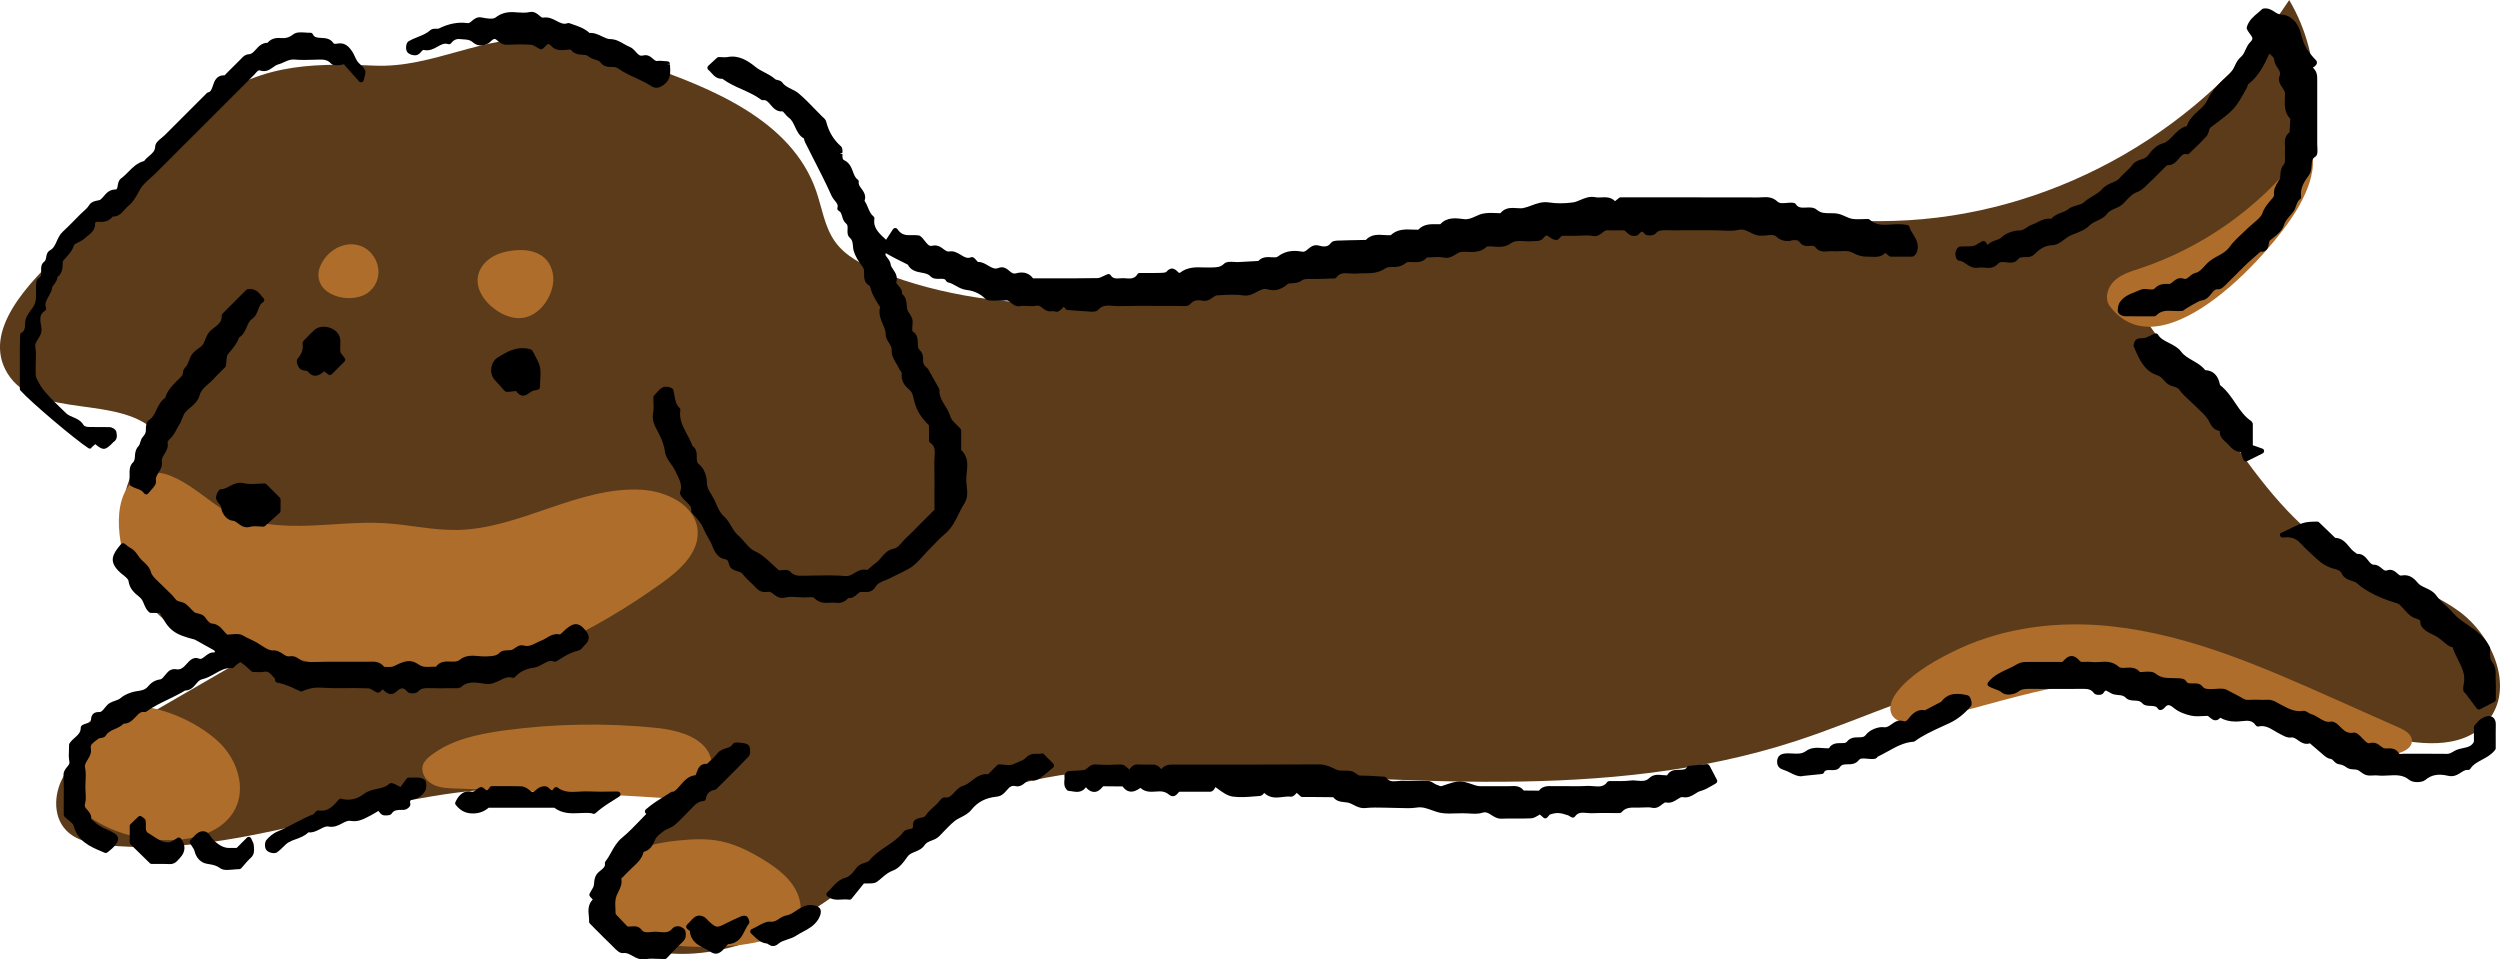 <svg xmlns="http://www.w3.org/2000/svg" id="_&#x30EC;&#x30A4;&#x30E4;&#x30FC;_2" data-name="&#x30EC;&#x30A4;&#x30E4;&#x30FC; 2" viewBox="0 0 363.27 139.39"><defs><style>      .cls-1 {        fill: #000;      }      .cls-1, .cls-2, .cls-3 {        stroke-width: 0px;      }      .cls-2 {        fill: #ae6d2b;      }      .cls-3 {        fill: #5c3b1a;      }    </style></defs><g id="_&#x30EC;&#x30A4;&#x30E4;&#x30FC;_3" data-name="&#x30EC;&#x30A4;&#x30E4;&#x30FC; 3"><g><path class="cls-3" d="M28.81,16.02c-7.28,5.9-12.66,13.81-19.49,20.22-5.24,4.92-11.97,11.84-8.25,17.99,4.22,6.97,16.53,2.81,21.95,8.89-5.4,5.27-7,14.04-3.82,20.88,3.18,6.84,10.93,11.26,18.44,10.52-7.04,4.07-14.09,8.15-21.13,12.22-2.6,1.51-5.3,3.1-6.98,5.59s-2,6.18.1,8.34c1.47,1.51,3.7,1.93,5.79,2.14,18.32,1.86,36.1-6.44,54.44-8.01,9.94-.85,19.94.28,29.85,1.41-5.67,5.04-9.64,11.97-11.13,19.41,8.4,5.55,19.88,2.63,28.44-2.68s15.79-12.76,24.99-16.86c10.14-4.53,21.66-4.55,32.75-4.12,28.87,1.12,58.58,4.66,86.07-4.24,10.15-3.29,19.83-8.24,30.36-9.93,18.32-2.95,36.52,4.22,54.45,9.02,5.44,1.46,12.2,2.32,15.82-1.99,3.99-4.74.84-12.37-4.18-16.02-5.01-3.64-11.36-4.93-16.74-8-7.06-4.03-12.01-10.85-16.73-17.46-5.2-7.28-10.41-14.56-15.61-21.83,9.78.28,19.51-5.11,24.48-13.53s4.95-19.55-.04-27.97c-12.13,18.44-33.24,30.66-55.27,31.99-11.44.69-22.88-1.38-34.34-1.4-19.5-.04-38.44,5.81-57.52,9.85s-39.49,6.18-57.63-.96c-2.48-.98-5-2.21-6.54-4.37-1.54-2.16-1.89-4.91-2.76-7.41-3.56-10.19-15.03-14.88-25.24-18.38-4.73-1.62-9.52-3.25-14.5-3.64-8.7-.68-15.91,4.21-24.4,3.85-9.94-.42-17.38-.18-25.61,6.5Z"></path><path class="cls-2" d="M46.27,39.91c0-.61.21-1.2.51-1.74.79-1.45,2.3-2.54,3.95-2.66,3.69-.28,5.79,4.37,2.94,6.86-2.16,1.89-7.43.91-7.4-2.46Z"></path><path class="cls-2" d="M74.9,46.2c-1.11-.14-2.15-.64-3.05-1.31-1.52-1.12-2.75-2.95-2.39-4.8.21-1.1.98-2.05,1.92-2.66s2.07-.9,3.18-1.03c1.6-.19,3.36,0,4.55,1.07,1.07.97,1.48,2.53,1.22,3.95-.46,2.56-2.67,5.13-5.43,4.78Z"></path><path class="cls-2" d="M31.96,73.75c3.45,2.2,7.72,2.72,11.81,2.66s8.19-.64,12.27-.38c3.45.22,6.87,1.03,10.33.98,9.23-.14,17.7-6.4,26.92-5.84,3.6.22,7.71,2.21,8.07,5.8.33,3.26-2.54,5.86-5.21,7.76-9.98,7.13-21.4,12.99-33.65,13.59-10.28.51-20.33-2.7-30.12-5.88-4.79-1.55-9.95-3.38-12.68-7.6-2.17-3.36-3.79-11.07-.79-14.48,4.02-4.56,9.64,1.21,13.04,3.38Z"></path><path class="cls-2" d="M32,108.03c2.45,2.44,3.74,6.36,2.2,9.46-1.68,3.4-5.96,4.6-9.75,4.59-3.92-.01-7.89-.98-11.13-3.17-.65-.44-1.28-.94-1.7-1.61-.34-.55-.52-1.18-.67-1.81-.7-3.01-.67-6.33.85-9.02,4.11-7.27,15.62-3,20.2,1.56Z"></path><path class="cls-2" d="M94.32,136.8c-2.99-.86-6.06-2.85-6.56-5.92-.41-2.57,1.19-5.15,3.38-6.58,2.18-1.42,4.84-1.9,7.44-2.17,2.05-.21,4.15-.31,6.17.11,2.17.45,4.18,1.47,6.08,2.62,2.19,1.33,4.4,3,5.22,5.43,2.91,8.62-17.28,7.79-21.72,6.52Z"></path><path class="cls-2" d="M66.07,114.57c-1.12-.04-2.28-.09-3.26-.63s-1.71-1.72-1.35-2.78c.2-.59.68-1.03,1.18-1.41,3-2.3,6.87-3.1,10.62-3.61,7.3-.99,14.72-1.12,22.05-.38,3.39.34,8.28,1.57,8.15,5.86-.12,3.89-3.18,4.6-6.27,4.39-10.35-.7-20.73-1.07-31.11-1.44Z"></path><path class="cls-2" d="M306.83,91.01c11.36,1.23,22.02,5.93,32.46,10.58,3.11,1.38,6.22,2.77,9.33,4.15.83.37,1.77.9,1.85,1.8.1,1.18-1.33,1.84-2.5,2.02-5.46.84-10.96-1.02-15.97-3.35-5-2.33-9.84-5.17-15.19-6.51-12.47-3.11-25.23,2.36-37.77,5.17-3.85.87-5.69-1.45-3.27-4.47,2.12-2.66,5.89-4.73,8.92-6.14,6.85-3.18,14.69-4.06,22.14-3.25Z"></path><path class="cls-2" d="M306.58,44.5c-.83-1.09-.35-2.76.65-3.7s2.37-1.35,3.68-1.78c8.93-2.97,16.97-8.58,22.84-15.94.55-.69,1.66-1.41,2.16-.68.13.19.16.43.17.66.14,2.37-.81,4.66-1.94,6.74-3.44,6.35-19.86,24.85-27.56,14.7Z"></path></g></g><g id="_&#x30EC;&#x30A4;&#x30E4;&#x30FC;_1-2" data-name="&#x30EC;&#x30A4;&#x30E4;&#x30FC; 1"><g><path class="cls-1" d="M260.3,34.91c.35-.02.68-.05.97.05.04.02.14.14.2.21.07.09.14.17.22.24.41.39.9.35,1.3.32.44-.03.62-.03.78.18.55.73,1.29.66,1.88.61.19-.02.39-.04.57-.02.38.03.77.01,1.14,0,.67-.03,1.3-.06,1.74.18.85.46,1.55.64,2.32.62.17,0,.34,0,.51.01.64.03,1.42.07,2-.56l.6.47c.07.05.15.08.24.08h.64c.78,0,1.6,0,2.42-.01.24,0,.38-.17.54-.34.04-.04.08-.09.1-.14.51-1.2-.05-2.09-.5-2.81-.22-.35-.43-.68-.5-1-.03-.14-.14-.26-.29-.29-.79-.19-1.58-.14-2.34-.09-1.2.08-2.24.15-3.16-.7-.07-.07-.17-.1-.27-.1-.24,0-.49,0-.73.02-.54.02-1.06.04-1.55-.04-.32-.06-.64-.2-.98-.35-.33-.15-.67-.3-1.03-.38-.41-.09-.82-.09-1.21-.09-.7,0-1.3.01-1.91-.5-.44-.37-1-.35-1.54-.32-.72.04-1.18.03-1.51-.49-.06-.09-.15-.15-.26-.18-.37-.07-.75-.04-1.11,0-.53.05-.98.09-1.3-.2-.76-.72-1.57-.66-2.3-.62-.18.01-.36.02-.52.02-5.1-.02-10.2-.02-15.28-.02h-4.67c-.09,0-.18.03-.25.09l-.58.47c-.59-.61-1.34-.58-1.97-.55-.31.01-.6.03-.85-.02-.87-.18-1.6.13-2.23.4-.38.16-.74.32-1.11.36-1.23.16-2.38.16-3.41,0-.99-.16-1.8.15-2.58.44-.4.15-.78.29-1.17.37-.29.06-.63.03-.98.01-.75-.05-1.67-.12-2.36.74-.21,0-.42-.01-.63-.02-.66-.03-1.34-.05-1.99.1-.37.09-.7.24-1.02.39-.54.24-1.04.47-1.66.39l-.13-.02c-1.05-.13-2.34-.3-3.3.76-.16,0-.32,0-.48,0-.9-.02-1.92-.05-2.73.8-.27,0-.56,0-.84-.02-1.03-.04-2.19-.09-3.15.81-.31.03-.63,0-.97-.02-.87-.06-1.85-.13-2.65.71l-.9.02c-.94.02-1.89.03-2.83.07h-.14c-.46.01-.97.03-1.22.37-.36.5-.87.61-1.7.37-.76-.22-1.25.2-1.61.5-.33.29-.53.44-.87.38-.9-.17-2.24-.29-3.56.73-.17.13-.5.1-.85.08-.58-.04-1.36-.1-1.94.54l-2.89.16c-.19.01-.39,0-.6-.02-.57-.03-1.15-.07-1.51.28-.5.49-1.02.5-1.67.52h-.19c-.34.02-.68,0-1.02,0-1.19-.04-2.42-.09-3.54.8-.07-.02-.18-.06-.21-.08-.2-.22-.48-.53-.91-.56-.37,0-.65.28-.83.49-.02.03-.15.12-.76.14-.74.03-1.48.02-2.22.02h-.9c-.14,0-.26.07-.33.19-.31.52-.79.69-1.65.58-.28-.04-.56-.01-.84,0-.67.05-1.06.05-1.38-.44-.1-.16-.3-.22-.47-.15-.18.07-.35.15-.53.24-.33.16-.63.31-.91.32-2.47.05-4.99.04-7.42.03h-1.2s-.18,0-.18,0c-.17,0-.53,0-.58,0-.4-.54-1.16-1.11-2.53-.71-.33.09-.55-.07-.9-.36-.36-.31-.86-.72-1.57-.44-.53.22-.93.01-1.52-.34-.44-.26-.93-.56-1.47-.52-.06-.03-.2-.2-.27-.28-.21-.25-.45-.53-.78-.4-.51.2-.88,0-1.44-.35-.48-.29-1.02-.62-1.7-.5-.28.05-.48-.09-.82-.34-.4-.3-.89-.67-1.64-.49-.42.1-.63-.12-1.06-.67-.21-.28-.43-.56-.73-.77-.05-.03-.1-.05-.16-.06-.33-.05-.66-.05-.98-.04-.81.02-1.51.04-2.13-.87-.07-.11-.19-.17-.32-.17-.15.01-.25.07-.33.18l-1,1.53h0c-1.06-.97-1.9-1.73-1.7-3.04.02-.14-.03-.27-.14-.36-.39-.32-.59-.79-.8-1.29-.14-.33-.28-.66-.49-.98.28-.76-.14-1.34-.46-1.77-.28-.38-.44-.64-.39-.93.03-.15-.03-.3-.16-.39-.35-.25-.5-.65-.67-1.12-.23-.61-.49-1.3-1.27-1.68-.26-.12-.28-.37-.26-.91h-.39s.39-.18.39-.18c.01-.32.03-.71-.23-.94-1.07-.95-1.77-2.12-2.14-3.59-.07-.28-.29-.48-.47-.63-.05-.04-.09-.08-.13-.12-.31-.31-.62-.63-.93-.95-.77-.8-1.58-1.63-2.44-2.37-.34-.29-.72-.48-1.1-.66-.5-.25-.98-.48-1.29-.93-.17-.25-.48-.32-.72-.38-.1-.02-.27-.06-.31-.1-.48-.45-1.04-.73-1.58-1.01-.46-.24-.89-.46-1.27-.77-1.15-.93-2.43-1.75-4.05-1.46-.31.06-.64.04-.94.02-.25-.01-.48-.05-.63.09l-1.27,1.17c-.08.08-.13.19-.13.31,0,.12.06.22.15.29.15.12.29.27.44.44.36.4.8.9,1.58.84.9.66,1.9,1.12,2.88,1.55.99.45,1.93.87,2.76,1.49.08.06.18.09.29.07.43-.06.68.2,1.07.66.4.47.89,1.06,1.75.97.08.03.26.25.37.38.17.2.34.4.55.55.43.3.65.79.89,1.31.29.62.61,1.33,1.29,1.69.02.03.04.12.05.18.03.12.06.25.12.37.37.74.75,1.47,1.12,2.21.93,1.82,1.9,3.7,2.74,5.59.12.26.29.47.46.68.33.4.51.65.39,1.03-.06.19.03.39.2.47.27.13.36.38.48.79.1.35.22.76.57,1.04.25.2.24.45.22.88-.02.39-.05.87.34,1.21.37.33.4.69.44,1.15.02.25.04.51.12.77.22.72.64,1.46,1.32,2.34.18.23.18.56.18.94,0,.59,0,1.37.85,1.8.26,1.18.9,2.17,1.48,3.06-.26.94.08,1.75.39,2.47.22.5.42.98.42,1.47,0,.54.26.94.49,1.29.23.36.43.67.39,1.1-.06.64.3,1.25.65,1.85.13.22.26.44.36.66.06.14.16.27.25.41.07.1.19.28.2.33-.16,1.18.46,1.88,1.03,2.36.34.29.52.59.62,1.05.43,1.97.91,2.74,2.31,4.22v2.18c0,.13.06.25.17.32.72.5.71,1.12.64,2.09-.02.27-.04.54-.04.8.03,1.66.03,3.33.02,4.98v1.87s-1.87,1.86-1.87,1.86c-.22.22-.45.45-.67.68-.5.51-1.01,1.04-1.55,1.52-.21.19-.41.42-.6.64-.39.46-.72.85-1.25.96-.86.17-1.35.75-1.79,1.27-.23.28-.45.54-.71.73-.36.26-.7.56-1.04.85-.09.08-.18.16-.28.24-.76-.21-1.38.15-1.88.45-.4.24-.78.47-1.22.43-1.63-.14-3.3-.1-4.91-.07-.47.01-.93.02-1.4.03-.81.02-1.31-.08-1.79-.6-.3-.32-.81-.26-1.31-.21-.11.01-.22.03-.32.03-.32-.27-.62-.56-.93-.85-.76-.72-1.55-1.47-2.62-1.96-.54-.25-.99-.77-1.47-1.32-.31-.35-.62-.72-.98-1.03-.41-.35-.68-.82-.97-1.31-.28-.48-.58-.98-1.01-1.36-.57-.5-.86-1.16-1.13-1.79-.1-.22-.19-.44-.29-.65-.12-.23-.26-.46-.4-.7-.35-.57-.69-1.12-.68-1.82,0-.86-.41-2.07-1.12-2.6-.34-.25-.35-.58-.35-1.1,0-.5,0-1.17-.62-1.59-.21-.59-.51-1.15-.8-1.69-.6-1.13-1.17-2.2-.97-3.5.02-.13-.02-.25-.12-.34-.51-.49-.62-1.12-.74-1.86-.04-.23-.08-.46-.13-.69-.06-.24-.28-.34-.36-.38-.23-.1-.85-.26-1.21-.06-.37.2-.65.51-.92.82-.11.12-.22.24-.33.36-.07.07-.11.17-.11.28,0,.23.01.47.02.72.02.51.05,1.03-.05,1.51-.22,1.08.23,1.91.63,2.65.08.14.15.28.22.42.5,1,.77,1.8.88,2.66.08.63.47,1.18.85,1.7.23.32.45.63.6.94.07.16.15.32.23.48.45.92.87,1.78.51,2.67-.04.1-.04.22,0,.32.22.46.58.8.89,1.09.5.47.78.76.72,1.31-.01.11.02.22.09.3.12.14.25.28.37.42.52.57,1.01,1.12,1.32,1.88.17.42.41.84.64,1.24.25.44.51.89.67,1.33.39,1.08.99,1.72,1.73,1.85.47.08.51.2.63.61.04.12.08.25.13.38.2.5.68.65,1.1.77.32.1.63.19.81.43.33.45.74.84,1.14,1.21.27.25.54.51.79.79.45.51,1.04.7,1.75.57.27-.05.48.09.81.35.4.31.89.69,1.65.49.57-.15,1.21-.11,1.88-.06.25.02.5.03.75.04.18,0,.38,0,.59-.02.31-.02.88-.05.99.07.74.8,1.61.76,2.3.72.3-.02.58-.03.84,0,.12.02.24.03.36.03.57,0,1.06-.24,1.51-.72.56.08.95-.27,1.25-.53.25-.22.4-.36.6-.35h.18c.6.05,1.42.1,1.91-.75.29-.5.78-.69,1.35-.92.23-.09.46-.18.67-.29.32-.16.65-.32.98-.48.65-.31,1.32-.64,1.95-1,.74-.43,1.32-1.08,1.89-1.72.24-.27.47-.53.72-.78.26-.26.51-.53.77-.79.55-.57,1.11-1.16,1.71-1.66,1-.83,1.54-1.91,2.05-2.96.26-.52.5-1.02.8-1.48.56-.88.45-1.81.35-2.62-.03-.21-.05-.43-.06-.63-.02-.38.02-.79.07-1.22.12-1.09.26-2.31-.81-3.32v-2.83c0-.09-.03-.18-.09-.25-.19-.22-.4-.43-.61-.63-.38-.37-.73-.72-.83-1.07-.17-.62-.5-1.15-.82-1.67-.44-.72-.86-1.4-.8-2.24,0-.08-.01-.15-.05-.22l-1.61-2.86s-.06-.08-.1-.11c-.49-.39-.68-.77-.62-1.31.04-.41-.12-1.01-.49-1.33-.25-.22-.27-.52-.28-1-.02-.59-.04-1.32-.77-1.73-.04-.08-.07-.35.01-1.16.07-.63-.22-1.08-.46-1.43-.1-.14-.19-.29-.26-.44-.09-.21-.11-.47-.13-.75-.04-.54-.09-1.19-.68-1.65.06-.54-.29-.93-.53-1.2-.26-.29-.34-.4-.3-.54.23-.8-.15-1.35-.45-1.8-.19-.27-.35-.51-.38-.78-.04-.36-.27-.66-.47-.92-.12-.16-.23-.3-.29-.43,0,0,0-.07.06-.27l.06.04c.76.46,1.57.86,2.35,1.25.26.13.52.26.78.39.46.89,1.31,1.04,2,1.17.49.09.95.17,1.24.48.42.45.98.43,1.42.41.54-.02.76,0,.92.32.06.11.16.18.28.21.39.07.74.27,1.11.48.45.26.97.55,1.62.62,1.03.11,1.99.57,2.7,1.29.2.2.52.22.61.23.21,0,.41,0,.62.02.58.02,1.18.04,1.78-.03.24-.03.4.1.67.33.31.26.73.62,1.39.5.32-.06.68-.04,1.05-.02.42.02.86.05,1.3-.04.33-.07.53.07.86.33.29.23.61.48,1.08.49.1,0,.21,0,.32-.02.09,0,.25-.02.29,0,.53.26.94-.16,1.18-.41.08-.08.21-.22.23-.24,0,0,.08.04.22.28.06.11.18.18.31.19l.78.06c.63.05,1.26.11,1.9.13.11,0,.22.01.34.03.56.05,1.14.1,1.46-.26.61-.68,1.33-.63,2.16-.56.28.02.56.05.84.04,1.89-.05,3.82-.04,5.68-.03.98,0,1.96,0,2.94,0,.11,0,.24,0,.37.01.54.03,1.1.06,1.4-.3.43-.49.93-.63,1.75-.47.68.13,1.14-.2,1.51-.47.23-.16.42-.3.62-.31h.18c1.22-.08,2.47-.16,3.66.02.77.11,1.38-.22,1.92-.51.56-.3,1.04-.56,1.64-.37.96.3,1.95.03,2.84-.77.1-.09.35-.1.61-.12.43-.02.98-.05,1.48-.42.32-.24.95-.22,1.56-.21.29,0,.57.02.83,0,.53-.03,1.06-.04,1.59-.05l.73-.02c.12,0,.23-.06.3-.16.47-.64,1.04-.64,1.94-.57.33.02.68.05,1.02.02.35-.03.7-.04,1.05-.04,1.03,0,2.1-.01,3.17-.76.21-.15.53-.15.91-.15.59,0,1.32-.01,1.98-.59.2-.17.57-.16.99-.13.64.03,1.49.07,2.08-.67.22,0,.44-.02.67-.03.63-.04,1.22-.07,1.78.04.76.16,1.31-.18,1.75-.46.28-.18.53-.33.79-.36.31-.03.63-.02.95,0,.92.03,1.96.07,2.8-.8.31-.02.62,0,.96.03.79.06,1.67.12,2.46-.45.6-.43,1.23-.39,1.97-.34.4.03.81.05,1.22,0,.11-.01.23-.01.34-.01.39,0,.93,0,1.33-.54.28-.38.39-.33.85-.01.29.2.62.42,1.02.38.09,0,.17-.05.24-.11l.49-.49h2.16c.25,0,.5-.01.75-.03.54-.03,1.05-.05,1.51.05.7.16,1.15-.22,1.48-.49.25-.21.44-.32.63-.33.65.02,1.29.02,1.92.01h.63c.06.05.11.1.17.15.22.21.45.42.73.56.3.15.94.16,1.2-.16.27-.32.4-.37.45-.37h0s.15.02.39.31c.13.16.36.25.69.25.16,0,.66,0,.91-.29.36-.42.77-.48,1.43-.47.83.02,1.67.02,2.5.01h4.58c.35,0,.71.01,1.07.03.84.04,1.7.09,2.53-.1.61-.13,1.08.1,1.63.38.45.23.92.46,1.49.48.29.01.59-.02.88-.05.61-.07,1.13-.13,1.48.21.7.68,1.49.63,2.11.58Z"></path><path class="cls-1" d="M290.32,38.33c.28-.31.65-.28,1.23-.21.53.06,1.2.15,1.64-.4.28-.34.59-.36,1.08-.36.44,0,.93,0,1.33-.4.79-.79,1.52-1.29,2.7-1.34.61-.03,1.14-.43,1.65-.81.33-.25.66-.5.99-.63l.31-.12c.88-.34,1.79-.69,2.38-1.3.31-.32.71-.5,1.13-.7.5-.23,1.03-.47,1.39-.97.29-.39.72-.58,1.17-.78.45-.2.92-.4,1.3-.81l.11-.12c.53-.58,1.12-1.23,1.76-1.45.67-.24,1.1-.67,1.47-1.05.14-.14.27-.28.42-.41.42-.37.81-.77,1.19-1.16.25-.26.51-.52.77-.77l.15-.15c.12-.12.37-.37.45-.38.83.03,1.29-.52,1.67-.97.42-.5.65-.75,1.14-.64.13.03.26,0,.36-.1.24-.24.48-.47.73-.7.6-.57,1.21-1.17,1.78-1.8.2-.23.28-.53.36-.79.05-.17.11-.4.18-.45l.16-.12c3.39-2.53,3.45-2.58,5.14-5.64.07-.12.1-.25.14-.36.02-.06.05-.16.05-.17,1.52-1.17,2.33-2.77,3.11-4.48.08.07.15.14.23.21.3.27.46.42.48.72.03.45.27.82.48,1.14.3.45.46.73.31,1.11-.3.79.09,1.34.4,1.79.19.28.36.52.37.78,0,.24,0,.49-.02.74-.04.98-.09,2.09.79,3l-.11,1.93c-.76.57-.71,1.37-.67,2.02.01.21.03.43,0,.63-.02.26-.01.55,0,.83.02.46.03.97-.14,1.17-.45.52-.49,1.07-.52,1.52-.02.27-.04.5-.13.67-.07.13-.15.26-.23.39-.32.52-.67,1.1-.56,1.91,0,.06-.05.23-.16.36-.11.13-.22.26-.33.39-.45.52-.92,1.06-1.2,1.87-.18.52-.71.96-1.27,1.42-.27.22-.53.45-.77.68-.28.28-.57.55-.86.82-.67.62-1.37,1.27-1.91,2.03-.43.6-1.03.93-1.68,1.28-.56.31-1.14.63-1.62,1.14l-.21.23c-.41.46-.88.97-1.32,1.06-.41.08-.71.33-.97.55-.38.32-.54.42-.83.32-.72-.26-1.2.14-1.55.43-.25.21-.39.35-.63.33-.64-.02-1.37-.05-2.03.65-.19.2-.47.18-.92.12-.37-.04-.79-.09-1.18.09-.23.11-.48.21-.73.3-.79.31-1.69.66-2.25,1.51-.3.45-.3,1.05-.29,1.29.02.43.66.72.98.73.73.02,1.47.02,2.2.02.35,0,.71,0,1.06,0h1.06c.11,0,.21-.05.29-.13.69-.74,1.52-.71,2.49-.66.41.02.83.04,1.25,0,.19-.02.32-.14.46-.26l.23-.14c.23-.14.45-.28.69-.41.15-.08.3-.16.45-.25.37-.21.72-.42,1.06-.47.66-.1,1.03-.55,1.36-.96.36-.45.58-.7,1.03-.66.36.03.68-.27.91-.49.41-.39.82-.8,1.22-1.21l.97-.97c.38-.38.75-.77,1.15-1.13.46-.42.93-.83,1.4-1.24l.47-.41c1.01.09,1.15-.74,1.22-1.15.03-.19.07-.42.16-.49.13-.11.27-.22.41-.33.64-.5,1.36-1.07,1.59-1.81.18-.61.54-1.02.92-1.46.16-.19.32-.37.47-.57.21-.28.32-.59.42-.89.14-.39.25-.72.55-.92.13-.08.19-.23.17-.38-.18-1.21.46-2.2,1.13-3.12.33-.46.36-.97.39-1.43.04-.61.08-.97.52-1.24.39-.23.35-.8.32-1.4,0-.15-.02-.29-.02-.41,0-1.59,0-3.19,0-4.78s0-3.08,0-4.62c0-.54,0-1.15-.57-1.68-.03-.03-.05-.05-.07-.07.03-.02.07-.05.1-.07.19-.12.47-.31.5-.65.01-.11-.03-.22-.1-.31-1.4-1.49-1.78-2.15-2.23-3.92-.42-1.67-1.53-2.73-2.87-2.77-.37-.01-.65-.19-.97-.4-.42-.27-.91-.58-1.6-.47-.08.01-.15.05-.21.1-.18.17-.38.33-.57.5-.64.53-1.37,1.14-1.64,2.09-.02.08-.02.17,0,.25.11.29.3.54.46.76.38.51.53.7.03,1.19-.33.32-.5.71-.68,1.1-.18.4-.36.78-.68,1.05-.44.36-.67.84-.89,1.31-.21.43-.41.85-.77,1.17-1.22,1.08-2.47,2.2-3.25,3.87-.25.55-.74.99-1.25,1.45-.65.59-1.38,1.25-1.68,2.24-.89.21-1.48.84-2.01,1.4-.45.48-.88.93-1.43,1.09-1.11.32-1.69,1.09-2.23,1.8-.23.31-.57.42-.95.55-.43.14-.93.31-1.29.79-.28.37-.62.69-.99,1.04-.31.29-.62.58-.9.91-.27.32-.64.47-1.07.65-.48.2-1.02.43-1.46.94-.33.39-.82.69-1.34,1-.45.27-.91.55-1.31.92-.23.21-.61.32-1,.43-.45.13-.91.26-1.28.57-.27.22-.61.35-.98.49-.5.19-1.06.4-1.46.9-.78-.14-1.42.19-1.99.48-.27.14-.52.27-.78.35-.33.1-.58.28-.83.44-.34.23-.63.42-1.06.42-.86,0-1.94.39-2.59,1.01-.23.22-.5.31-.82.41-.38.13-.81.27-1.15.65-.02.02-.03.03-.04.04-.02-.03-.03-.06-.05-.09-.1-.19-.23-.46-.53-.48-.08,0-.15,0-.22.04-.18.1-.35.2-.5.29-.29.18-.55.33-.79.38-.31.06-.64.06-.99.06-.31,0-.62,0-.92.03-.47.06-.66.78-.68.95-.03.26.07.74.24.94.07.08.2.15.31.16.35.02.66.23,1,.46.49.33,1.05.71,1.83.55.24-.05.52-.02.81,0,.61.06,1.36.14,1.97-.53Z"></path><path class="cls-1" d="M66.88,99.96c.92-1.02,2.18-.82,3.39-.63l.24.04c.85.13,1.54-.22,2.15-.52.62-.31,1.15-.58,1.78-.37.15.05.32,0,.42-.12.61-.72,1.58-1.2,2.65-1.33.53-.06.96-.31,1.38-.55.64-.36,1.06-.57,1.62-.35.11.05.31,0,.41-.07,1-.65,1.95-1.25,3.08-1.51.34-.08.58-.36.78-.6.08-.1.16-.19.24-.27.61-.55.69-1.23.22-1.86h0c-.4-.54-.86-1.05-1.44-1.12-.57-.06-1.09.32-1.58.73-.1.08-.2.18-.3.28-.16.16-.47.45-.56.47-.84-.16-1.44.2-1.96.52-.23.14-.45.27-.67.35-.28.1-.54.23-.81.37-.6.31-1.13.57-1.78.39-.59-.17-1,.13-1.33.37-.1.07-.2.14-.31.2-.16.09-.44.1-.71.11-.42.02-.86.03-1.16.33-.46.47-.95.5-1.56.54l-.31.02c-.37.03-.75,0-1.16-.04-.9-.08-1.93-.18-2.8.54-.35.29-.8.27-1.34.25-.69-.03-1.53-.06-2.1.74-.25,0-.49,0-.72.02-.65.04-1.21.07-1.8-.33-1.14-.79-1.97-.58-3.54.21-.36.18-.7.16-1.1.14-.13,0-.25-.01-.38-.01-.61-.81-1.48-.78-2.2-.75-.15,0-.3.02-.44.01-1.39-.01-2.78,0-4.17,0h-1.72c-.31,0-.63,0-.95.02-.71.02-1.45.03-2.15-.04-.19-.02-.39-.16-.61-.31-.38-.27-.86-.6-1.55-.45-.29.06-.51-.08-.88-.33-.37-.25-.83-.57-1.48-.54-.54.03-1.14-.37-1.73-.75-.22-.14-.44-.28-.66-.41-.3-.17-.62-.32-.93-.47-.34-.16-.69-.32-1.02-.52-.51-.31-1.18-.24-1.78-.18-.18.02-.35.04-.52.04-.2-.15-.36-.35-.54-.56-.4-.47-.86-1.01-1.75-1.06-.18,0-.57-.34-.83-.76-.32-.52-.82-.63-1.18-.71-.22-.05-.41-.09-.53-.2-.16-.15-.31-.31-.47-.47-.21-.22-.43-.44-.66-.64-.27-.23-.58-.31-.85-.38-.34-.09-.56-.15-.72-.38-.36-.49-.8-.9-1.22-1.3-.24-.23-.49-.46-.72-.7-.17-.18-.36-.36-.55-.54-.45-.43-.93-.87-1.06-1.34-.21-.75-.69-1.18-1.11-1.57-.22-.2-.43-.4-.59-.63-.71-1-.8-1.09-1.46-1.46-.16-.09-.3-.21-.44-.33-.08-.06-.15-.13-.23-.18-.16-.13-.4-.1-.53.05-1.32,1.53-1.72,2.5-.38,3.89.19.2.42.39.65.57.37.29.78.63.81.89.16,1.19.91,1.78,1.56,2.31l.08.07c.31.25.46.6.61.98.17.4.36.86.76,1.2.07.06.16.09.25.09h1.3c1.31,2.54,2.09,3.12,5.09,3.88l2.76,1.54.16.14s0,0,0,0c-.02.08-.05.15-.07.19-.61-.07-1.03.28-1.37.55-.38.31-.58.46-.91.33-.81-.31-1.36.32-1.73.74-.56.64-.96.94-1.6.81-.32-.07-.77.05-1.03.27-.2.17-.38.39-.55.6-.21.26-.48.58-.65.6-.92.12-1.43.57-1.84,1.05-.37.43-.8.56-1.42.64-.99.13-1.91.5-2.53,1.02-.25.21-.53.31-.84.41-.26.09-.52.18-.78.34-.29.18-.49.44-.69.68-.32.4-.54.66-.88.61-1.02-.01-1.09.75-1.13,1.11-.01.1-.03.27-.06.31-.13.09-.41.18-.63.25-.43.14-.8.26-.8.64,0,.65-.39,1.01-.86,1.42-.27.25-.56.5-.77.83-.04.06-.06.14-.06.21,0,.23-.01.47-.02.71-.03.56-.05,1.15.06,1.72.06.3-.07.47-.33.78-.24.29-.54.65-.52,1.19.05,1.38.04,2.78.03,4.13,0,.54,0,1.08,0,1.62,0,.1.04.2.11.28.19.19.4.36.6.53.34.28.66.54.73.79.62,2.28,2.37,3.02,4.06,3.74l.45.19s.1.03.16.03c.09,0,.18-.03.25-.09l.24-.2c.16-.13.3-.25.43-.36.11-.1.22-.21.32-.32.38-.45.62-.84.53-1.24-.09-.41-.48-.67-1.07-.95-.16-.07-.32-.15-.48-.22-.4-.18-.77-.34-1.11-.56-.34-.22-.66-.49-.99-.77-.08-.07-.16-.14-.25-.21.11-.59-.26-1-.54-1.32-.31-.35-.46-.54-.36-.87.17-.57.13-1.16.09-1.74-.02-.24-.03-.48-.03-.71,0-.28.01-.55.03-.83.03-.65.07-1.33-.07-1.99-.09-.41.08-.71.37-1.17.28-.45.6-.96.47-1.65-.09-.48.19-.72.7-1.1.14-.11.28-.21.41-.32.05-.03.22-.06.32-.08.27-.04.6-.09.76-.38.28-.48.75-.69,1.29-.93.45-.2.92-.4,1.29-.78.79.02,1.32-.53,1.74-.98.45-.5.76-.8,1.27-.71.1.02.21,0,.29-.07.98-.71,2.09-1.24,3.16-1.76.82-.4,1.67-.81,2.48-1.3.77,0,1.21-.51,1.56-.93.28-.33.52-.62.9-.7.68-.15,1.28-.49,1.86-.82.79-.45,1.53-.88,2.45-.8.13.01.25-.04.33-.14.24-.28.55-.52.93-.73.48.31.94.71,1.59,1.32.17.16.44.11.69.12.36.02.76.04,1.15-.04.55-.11.82.16,1.25.64.1.12.21.23.31.34,0,.01.04.07.03.2,0,.19.13.36.32.39.35.06.69.15,1.02.26.6.2,1.19.47,1.69.71l.61.29c.1.05.22.05.32,0,.35-.16.72-.29,1.11-.39.71-.19,1.49-.14,2.32-.1.37.02.74.04,1.1.04h1.39c1.21-.02,2.47-.02,3.69.03.2,0,.46.16.73.32.16.1.32.19.5.27.14.07.31.04.43-.06l.43-.39c.31.33.68.66,1.13.69.02,0,.04,0,.06,0,.24,0,.48-.09.68-.27.45-.4.76-.57.98-.56.2.01.44.17.71.48.18.21.5.25.74.25h0c.18,0,.62-.03.84-.28.37-.42.8-.49,1.43-.48,1.03.02,2.05.02,3.08.01h1.25c.11,0,.21-.05.29-.13Z"></path><path class="cls-1" d="M248.37,111.24c-.07-.14-.23-.23-.38-.21l-2.55.25c-.13.01-.24.09-.31.2-.19.35-.52.37-1.1.38-.59,0-1.38.02-1.79.81-.2,0-.42-.02-.64-.04-.64-.07-1.36-.14-1.96.44-.5.48-1.06.43-1.71.37-.33-.03-.67-.06-1.02-.02-.69.08-1.42.08-2.11.08-.32,0-.64,0-.96,0-.12,0-.24.06-.31.16-.49.67-1.08.66-2,.58-.31-.03-.62-.05-.93-.04-1.04.06-2.11.05-3.14.03-.52,0-1.03,0-1.55,0-.12,0-.23,0-.35,0-.63-.02-1.4-.05-1.94.66l-2.21-.02c-.53-.71-1.29-.67-1.9-.64-.13,0-.26.01-.39.01-.6,0-1.21,0-1.81,0-.7,0-1.41,0-2.11,0-.34,0-.67-.06-.97-.17-2.1-.74-2.24-.69-4.58.1l-.22.07c-.09.03-.41-.11-.56-.17l-.22-.09c-.11-.04-.22-.11-.32-.18-.22-.14-.47-.3-.77-.31-.57-.03-1.15-.02-1.72-.02-.6,0-1.2.01-1.8-.02-.29-.02-.59.01-.87.04-.79.08-1.3.1-1.72-.47-.07-.09-.18-.15-.29-.16-.34-.02-.67-.04-1.01-.06-.77-.05-1.56-.1-2.35-.1-.04,0-.06,0-.12,0-.22,0-.38-.11-.61-.28-.16-.12-.35-.26-.58-.33-.39-.12-.8-.12-1.19-.11-.39,0-.75.01-1.02-.11l-.39-.18c-.65-.31-1.3-.6-2.21-.62-5.79.04-11.68.03-17.37.03h-3.8c-.55,0-1.15,0-1.68.57-.04.04-.07.07-.09.09-.03-.03-.08-.08-.11-.12-.18-.2-.45-.49-.94-.54-.16,0-.34,0-.55,0-.53.01-1.19.02-1.84-.02-.55-.03-.85.31-1.06.55-.06.06-.14.15-.12.17-.06-.01-.17-.12-.26-.2-.23-.22-.55-.54-1.09-.51-1.24.05-2.36.09-3.47-.01-.62-.06-1,.27-1.28.51-.17.14-.31.26-.46.29-.45.07-.9.09-1.38.11-.3.01-.59.02-.89.05-.24.02-.38.2-.52.39-.09.09-.12.23-.1.35.04.16.02.35,0,.56-.04.42-.1,1,.4,1.48.07.07.16.1.25.11.16,0,.32.04.48.06.59.1,1.39.23,1.98-.58,0,0,0,0,.01-.01.37.44.77.67,1.18.67.43.02.86-.24,1.25-.73.03-.04.06-.07.08-.09.78,0,1.55,0,2.33.02h.49c.29.41.61.65.98.73.57.13,1.1-.16,1.62-.51.69.64,1.52.58,2.21.53.37-.03.72-.05,1.03.01.33.07.62.2.81.37.72.62,1.17.11,1.36-.11.13-.15.21-.24.3-.25h4.45c.36-.03.54-.32.65-.52.03-.06.08-.14.05-.15.01,0,.06.02.16.09l.19.14c.65.48,1.39,1.03,2.2,1.15,1.05.14,2.12.06,3.17-.03.26-.02.52-.04.77-.06.29-.02.47-.25.61-.42,0,0,.01-.01.02-.02.86.81,1.82.7,2.68.59.4-.05.78-.09,1.13-.05.37.05.65-.26.92-.55,0,0,0,0,0,0l.55.5c.07.07.17.1.26.1h.5c.36,0,.71,0,1.07,0l2.92.03c.46.6,1.11.67,1.65.72.17.02.34.04.51.07.26.06.52.19.79.33.48.25,1.03.53,1.76.45.88-.09,1.8-.07,2.69-.05.75.02,1.51.02,2.26.05.83.03,1.68.06,2.51-.07.77-.12,1.44.13,2.14.38.43.16.87.32,1.34.4.74.13,1.51.1,2.25.07.59-.02,1.18-.03,1.78.01.67.05,1.37.1,2.01-.11.49-.15.82.03,1.31.35.38.24.8.52,1.35.52.02,0,.05,0,.07,0,.66-.03,1.33-.02,2-.02.76,0,1.55.01,2.32-.03.4-.02.75-.24,1.09-.44.06-.04.13-.08.19-.12l.53.47c.15.14.39.13.53-.02.07-.07.13-.14.2-.22.06-.08.16-.2.21-.22.96-.32,1.46-.29,2.65.12.08.03.24.14.33.19.11.07.43.28.66-.03.42-.6.95-.58,1.76-.51.28.03.56.05.82.03.9-.04,1.82-.03,2.72-.02.4,0,.79,0,1.19,0,.12,0,.23-.05.3-.14.57-.69,1.35-.67,2.24-.65h.27c.23,0,.46,0,.69-.02.43-.02.83-.04,1.18.04.68.16,1.15-.21,1.49-.49.27-.21.41-.31.54-.28.73.16,1.26-.19,1.68-.46.33-.21.54-.35.75-.31.81.15,1.36-.2,1.84-.5.25-.16.49-.31.74-.38.62-.16,1.18-.49,1.68-.78.2-.12.39-.23.57-.33.09-.05.16-.13.19-.23.03-.1.02-.21-.03-.3l-1.08-2.07Z"></path><path class="cls-1" d="M361.71,104.05c-.45-.03-.93.23-1.24.44-.26.18-.46.4-.65.63-.08.09-.15.17-.23.26-.07.07-.11.17-.11.27v2.13c-.34.67-.9.78-1.59.93-.38.08-.78.16-1.15.36-.09.05-.19.1-.27.15-.31.18-.58.34-.9.32-1.26-.02-2.51-.02-3.77-.02-.84,0-1.67,0-2.5,0-.09,0-.19,0-.28.02-.32.03-.37.02-.45-.1-.45-.72-1.14-.71-1.64-.69-.13,0-.27,0-.4,0-.2-.02-.39-.16-.6-.33-.36-.28-.85-.66-1.57-.44-.27.08-.45-.06-.81-.42l-.11-.11c-.07-.07-.14-.14-.21-.22-.41-.42-.82-.86-1.29-.77-.87.16-1.33-.29-1.91-.87-.12-.12-.25-.25-.38-.36-.23-.21-.64-.44-.99-.37-.64.12-1.12-.18-1.69-.53-.37-.23-.76-.47-1.21-.59-.09-.02-.21-.1-.32-.17-.24-.15-.5-.32-.82-.27-1.1.19-2.01-.29-2.98-.8l-.29-.15c-.11-.06-.22-.12-.32-.18-.45-.26-.93-.52-1.59-.49-.42.02-.84.02-1.27,0-.49,0-.99-.02-1.48.02-.4.03-.68-.14-1.04-.36-.15-.09-.3-.18-.46-.26-.54-.27-1.07-.54-1.6-.83-.45-.24-.99-.2-1.51-.16-.2.02-.4.03-.58.03-.1,0-.2,0-.3,0-.55,0-.87,0-1.16-.37-.39-.48-.95-.46-1.41-.45-.5.02-.78.01-.98-.33-.22-.37-.77-.4-1.25-.42h-.11c-.21-.02-.42-.02-.64-.02-.88-.01-1.65-.02-2.39-.63-.45-.37-1.12-.32-1.77-.27-.18.01-.37.03-.54.03-.58-.73-1.42-.67-2.04-.63-.44.03-.82.05-1.04-.15-.93-.82-1.9-.75-2.77-.69-.4.03-.77.05-1.13,0-.3-.04-.59-.03-.88-.02-.23,0-.47.02-.69,0-.07-.02-.24-.19-.37-.32-.34-.35-.68-.54-1.02-.52-.51,0-.86.37-1.18.7-.05.05-.1.1-.15.15h-1.26c-1.35,0-2.7,0-4.05.01-.29,0-.84.05-1.26.32-.43.27-.89.48-1.39.71-1,.46-2.04.94-2.84,1.93-.07.09-.1.2-.08.32.02.11.09.21.19.27.29.17.59.28.88.38.39.14.76.28,1.06.54.49.43,1.74.3,2.25-.11.47-.38.9-.45,1.51-.45h.57c2.42.01,4.84.02,7.27,0,.77-.02,1.31.03,1.73.61.16.23.5.26.75.26.32-.01.53-.1.64-.28.17-.28.28-.33.31-.34.09-.02.28.1.46.2.16.1.32.19.5.27.29.12.58.14.87.17.43.04.78.07,1.1.4.36.37.84.39,1.26.41.45.02.83.04,1.14.39.31.35.78.37,1.19.38.54.02.89.06,1.09.43.05.09.17.15.27.17.1.03.24,0,.33-.06.09-.04.22-.1.32-.23.21-.26.4-.4.57-.42.18-.02.46.12.81.41.74.62,1.75.95,2.46,1.11.61.14,1.24.1,1.84.07.2-.01.4-.02.6-.03.06,0,.24.15.33.23.25.21.56.48.97.4.2-.04.39-.16.55-.36.64.37,1.35.55,2.25.56.27,0,.56-.03.86-.06.95-.1,1.56-.13,2.04.6.09.14.26.2.42.17.89-.21,1.62.22,2.38.68.26.16.52.31.79.44l.25.13c.38.2.8.43,1.36.35.31-.05.6.16.93.39.43.3,1.01.71,1.75.46l.33.29c.41.35.81.71,1.23,1.05.09.07.18.15.27.23.32.29.69.63,1.14.68.2.02.32.14.51.34.19.19.4.41.73.45.44.06.75.19,1.18.5.29.21.66.23.99.25.21.01.4.02.54.08.16.06.32.18.49.31.23.17.49.36.8.44.34.09.68.07,1.01.05.2-.01.41-.03.61,0,.53.06,1.07.03,1.59,0,1.08-.06,2.1-.12,3.01.64.27.22.73.33,1.18.33s.93-.11,1.19-.34c.86-.73,1.9-.91,3.28-.58.83.2,1.41-.18,1.88-.48.4-.26.66-.41.98-.37.15.02.3-.05.38-.18.39-.61,1.02-.95,1.69-1.31.68-.36,1.38-.74,1.91-1.43.05-.07.08-.15.08-.24v-.96c0-.81-.01-1.65.01-2.48.02-.71-.35-1.19-.93-1.22Z"></path><path class="cls-1" d="M13.26,65.06l.58-.52c.55.45.9.68,1.23.68.35,0,.68-.25,1.21-.77.04-.04.07-.07.1-.11.04-.04.08-.09.11-.11.61-.38.5-1,.44-1.33l-.02-.12c-.06-.39-.62-.7-.96-.71-.49-.02-.98-.01-1.47-.01-.56,0-1.11,0-1.66-.02-.29-.01-.6-.15-.65-.23-.39-.7-1.03-.97-1.6-1.21-.36-.15-.7-.3-.94-.53l-.27-.26c-.93-.89-1.89-1.81-2.74-2.78-.48-.55-.93-1.24-1.32-2.08-.12-.26-.12-.65-.12-1.02v-.32c0-.35,0-.71.02-1.06.03-.7.06-1.42-.07-2.13-.07-.4.1-.68.38-1.12.28-.43.63-.97.5-1.71l-.03-.17c-.19-1.04-.25-1.76.54-2.25.16-.1.22-.29.16-.46-.2-.56.01-.98.37-1.62.24-.42.48-.85.55-1.37.01-.09.14-.25.25-.39.21-.27.48-.62.51-1.08.7-.53.73-1.28.76-1.95v-.28c.02-.1.22-.33.35-.46.07-.08.14-.15.2-.22l.19-.23c.34-.4.69-.81.89-1.47.04-.13.41-.32.67-.45.33-.16.66-.33.92-.58.12-.12.26-.23.41-.34.47-.37,1.06-.83,1.07-1.71,0-.13.03-.23.08-.27.05-.05.14-.05.21-.05.82.04,1.67.02,2.25-.76.88,0,1.34-.54,1.74-1,.16-.18.31-.36.48-.49.73-.58,1.16-1.35,1.57-2.1l.24-.43c.32-.55.83-1.01,1.38-1.5.25-.22.5-.44.73-.67l8.84-8.84c1.86-1.86,3.72-3.72,5.58-5.57.08-.08.15-.17.23-.26.3-.35.43-.45.62-.38.85.29,1.44-.13,1.92-.47.24-.17.47-.34.72-.4.32-.08.61-.22.9-.35.46-.21.9-.41,1.41-.37.98.09,1.98.06,2.94.03l.63-.02c.76-.02,1.3.02,1.8.57.28.31.75.27,1.33.22.19-.02.39-.04.6-.04l2.16,2.42c.1.11.25.16.4.12.14-.04.25-.16.28-.31.03-.19.08-.36.12-.51.1-.38.19-.71.03-1.01-.16-.3-.4-.52-.63-.73-.16-.15-.32-.3-.43-.45-.15-.21-.26-.46-.38-.71-.14-.3-.28-.61-.49-.89-.31-.42-.89-1.22-2.04-1.01-.38.07-.5.07-.62-.1-.45-.66-1.16-.69-1.74-.72-.64-.03-1.01-.07-1.22-.53-.07-.14-.2-.23-.37-.22-.22.01-.47,0-.72-.03-.65-.04-1.31-.09-1.77.27-.56.44-1.1.6-1.84.53-.81-.07-1.43.15-1.89.69-.82,0-1.29.53-1.69.97-.32.36-.6.67-.99.69-.56.03-.84.33-1.07.57l-.12.13c-.6.59-1.2,1.18-1.79,1.78l-.58.59c-1.2-.05-1.49.88-1.7,1.51-.18.55-.31.88-.68.96-.07.02-.14.05-.2.11l-6.1,6.1c-.13.13-.29.26-.45.39-.46.37-.93.76-.95,1.28-.03.65-.4.96-.87,1.36-.26.22-.53.45-.74.74-1,.26-1.65.92-2.28,1.56-.34.34-.65.66-1.01.92-.42.3-.5.77-.55,1.12-.08.48-.12.53-.4.54-.83.03-1.27.55-1.63.98-.13.16-.26.31-.41.44-.13.11-.32.15-.54.19-.37.07-.87.17-1.2.71-.2.33-.51.6-.84.9-.16.14-.32.28-.46.43-.25.25-.51.51-.76.77-.56.57-1.14,1.16-1.73,1.7-.44.4-.66.9-.88,1.38-.25.56-.46,1.04-.97,1.32-.44.25-.52.68-.57,1.02-.05.31-.1.5-.28.64-.49.36-.47.93-.45,1.38.02.56,0,.8-.34.98-.32.16-.38.58-.4,1.01-.02.31-.01.63,0,.94.01.6.02,1.16-.13,1.66-.11.37-.36.72-.63,1.09-.24.33-.49.67-.66,1.06-.15.34-.16.69-.18,1.03-.03.59-.07.93-.51,1.17-.12.07-.2.19-.2.33l-.02.63c-.01.44-.03.88-.03,1.32,0,1.4,0,2.8,0,4.2v1.68c0,.1.04.19.1.26,1.59,1.74,7.76,6.97,9.86,8.36.15.1.34.08.47-.03Z"></path><path class="cls-1" d="M85.82,118.15c.1.01.22.05.34.09.04.01.08.02.12.02.09,0,.19-.03.26-.1.55-.5,1.19-.98,1.88-1.42l1.57-1c.15-.09.21-.27.16-.44-.05-.17-.2-.27-.38-.28h-.94c-1.08.02-2.2.03-3.29-.02-.46-.02-.92,0-1.38.03-1.13.07-2.19.13-3.12-.58-.09-.07-.2-.1-.31-.07-.11.02-.2.08-.26.18-.14.23-.24.28-.26.29-.07,0-.34-.22-.56-.43-.38-.35-1.23-.09-1.54.18-.58.51-.73.59-1.13.25-.44-.38-.84-.57-1.2-.59-1.06-.04-2.13-.03-3.17-.03h-1.13c-.13,0-.25.07-.32.18-.23.34-.35.4-.4.41-.03,0-.16,0-.46-.29-.4-.37-.83,0-1.06.19-.26.22-.46.37-.66.33-1.51-.34-2.16.99-2.4,1.49-.07.13-.05.3.04.41.72.91,1.53,1.29,2.63,1.25.84-.03,1.51-.29,2.16-.83h9.53c1.18.89,2.47.84,3.71.78.54-.02,1.05-.05,1.55,0h0Z"></path><path class="cls-1" d="M98.94,134.66c-.49-.15-.99-.04-1.26.29-.51.6-1.09.54-1.82.48-.27-.03-.54-.05-.81-.04-.16,0-.32.02-.48.04-.63.07-1.03.09-1.36-.34-.43-.56-1-.51-1.47-.47-.2.01-.39.03-.57,0l-1.71-1.8c0-.19-.02-.39-.03-.6-.03-.59-.07-1.2.06-1.75.07-.28.2-.56.35-.85.28-.56.59-1.18.44-1.95l.44-.45c.44-.45.88-.89,1.34-1.32.66-.6,1.26-1.22,1.46-2.12,1.01-.23,1.36-1.05,1.68-1.78.2-.46.74-.86,1.23-1.23.19-.15.44-.25.69-.37.31-.14.63-.28.91-.51.47-.39.9-.83,1.31-1.26.22-.23.44-.46.67-.68.14-.14.28-.29.42-.43.54-.58,1.01-1.07,1.78-1.12.18-.01.33-.15.36-.33.12-.76.53-1.17,1.29-1.29.08-.01.16-.05.22-.11l1.12-1.11c1.19-1.18,2.41-2.4,3.58-3.63.33-.35.23-1.02.15-1.39h0c-.11-.44-.77-.55-.97-.57l-.18-.02c-.57-.08-1.12-.15-1.34.22-.19.31-.48.42-.94.56-.43.13-.92.29-1.27.75-.3.4-.68.76-1.08,1.13-.13.12-.27.25-.4.38-1.04-.08-1.31.69-1.5,1.21-.06.16-.11.31-.18.44-1.05.11-1.65.81-2.19,1.44-.32.38-.63.74-1.02.96h-.16c-.08,0-.15.02-.21.06l-.24.16c-.1.07-.19.13-.29.19l-.37.23c-.76.47-1.54.96-2.26,1.53-.17.13-.33.27-.49.41-.1.09-.15.23-.12.37.02.12.1.21.2.27-.27.28-.54.56-.81.84-.91.95-1.78,1.85-2.73,2.64-.74.61-1.16,1.37-1.57,2.11-.26.47-.51.92-.83,1.31-.07.09-.1.2-.08.31.07.44-.2.68-.64,1.03l-.2.16c-.63.52-.69,1.16-.74,1.72l-.03.25c-.03.23-.18.48-.35.75-.09.15-.18.3-.26.46-.07.14-.05.32.06.44l.39.43c-.73.74-.65,1.65-.57,2.4.03.27.05.54.04.8,0,.11.04.22.11.29l.87.88c.74.74,1.47,1.48,2.21,2.19.09.09.19.2.3.3.47.49.96,1,1.48.92.49-.07.88.15,1.34.41.44.24.92.52,1.51.52.12,0,.25-.01.38-.04.56-.11,1.17-.08,1.81-.05.32.01.65.03.99.03.11,0,.21-.04.28-.12l.64-.68c.55-.59,1.13-1.19,1.73-1.76.48-.46.42-.98.37-1.4-.04-.32-.3-.58-.71-.71Z"></path><path class="cls-1" d="M331.51,77.38c-.17.08-.26.28-.2.46.06.18.24.29.43.27,1.58-.22,2.17.42,2.86,1.16.19.21.38.41.59.59.26.23.51.47.76.71.75.72,1.52,1.47,2.62,1.89.17.07.35.12.54.17.59.16.96.29,1.15.69.32.7.95.91,1.45,1.07.32.1.62.2.83.4,1.19,1.13,3.58,2.23,5.32,2.73.27.08.63.18.83.36.23.2.44.45.66.69.42.48.85.97,1.44,1.21.13.06.26.1.38.14.44.15.54.18.54.61,0,.53.61,1,.87,1.18.28.19.57.33.86.47.25.12.51.24.74.39.28.18.54.4.81.63.21.18.43.36.65.53.15.11.33.19.5.25.09.04.24.1.24.06.19.63.49,1.23.78,1.8.59,1.16,1.14,2.26.83,3.6,0,0-.21.94.11,1.19.03.02.06.04.09.05l1.7,2.26c.08.1.19.16.31.16.06,0,.12-.01.18-.04l2.07-1.08c.13-.07.21-.2.21-.35,0-.29,0-.58,0-.86.01-.67.02-1.3-.02-1.94-.01-.19,0-.39,0-.58.01-.66.02-1.42-.59-2.18-.25-.32-.23-.98-.22-1.41,0-.2.01-.38,0-.5,0-.05-.02-.09-.04-.14-.81-1.59-2.05-2.43-3.25-3.25-.77-.52-1.5-1.02-2.07-1.69-.34-.4-.73-.76-1.1-1.1-.49-.46-.96-.89-1.31-1.39-.44-.63-1.06-.92-1.61-1.17-.45-.21-.88-.4-1.16-.76-.49-.6-1.19-1.27-2.36-1.03-.17.04-.31-.07-.58-.31-.32-.28-.8-.71-1.5-.44-.27.1-.41,0-.76-.29-.28-.24-.62-.53-1.11-.53,0,0-.01,0-.02,0-.33,0-.54-.24-.85-.63-.36-.45-.79-1-1.61-.95-.04-.01-.15-.1-.21-.15-.07-.06-.14-.11-.2-.15-.27-.19-.51-.46-.75-.76-.48-.58-1.02-1.23-2.02-1.27l-2.34-2.25c-.07-.07-.16-.13-.28-.11-1.95.03-2.01.06-5.17,1.62Z"></path><path class="cls-1" d="M60.52,8.01c.32-.07.52-.3.68-.49.21-.25.27-.28.39-.26.79.19,1.43-.17,1.99-.48.53-.3,1-.56,1.54-.37.16.05.33,0,.43-.13.37-.48.77-.66,1.3-.6.16.02.32.03.48.04.55.03.98.06,1.43.47.62.57,1.81.61,2.62-.24.43-.46.68-.24.78-.15.39.35.83.74,1.6.7,1.03-.05,2.25-.08,3.47.01.21.02.46.17.73.34.16.1.32.19.48.28.13.06.28.05.4-.03.12-.09.24-.21.37-.34.16-.17.35-.37.48-.37.07.03.24.1.4.28.51.57,1.11.63,1.68.61.13,0,.27-.02.42-.03.24-.02.67-.06.75-.04.5.68,1.21.72,1.73.75.31.02.58.03.73.16.34.3.72.43,1.07.54.36.12.64.21.82.45.45.6,1.06.61,1.56.62.37,0,.69.01.98.22.79.58,1.7.99,2.57,1.39.76.35,1.54.71,2.23,1.17.27.18.52.24.75.24.45,0,.81-.25,1.04-.41,1.08-.75,1.01-1.78.93-2.98l-.39-.06.39-.03c-.01-.2-.17-.35-.37-.36-.21-.01-.4-.03-.56-.04-.33-.03-.62-.06-.9-.01-.22.04-.38-.09-.64-.32-.32-.28-.76-.66-1.43-.48-.46.12-.69-.1-1.08-.54-.24-.27-.51-.57-.88-.71-.28-.11-.55-.27-.84-.43-.55-.32-1.18-.69-1.98-.7-.4,0-.8-.2-1.21-.4-.52-.25-1.11-.54-1.8-.49-.72-.67-1.59-.96-2.44-1.25l-.48-.17c-.09-.03-.18-.03-.27,0-.57.22-1.05-.04-1.61-.33-.54-.29-1.16-.61-1.9-.48-.18.04-.31-.06-.59-.3-.32-.28-.77-.65-1.45-.5-.55.13-1.18.08-1.79.04l-.44-.03c-1.1-.06-1.91.18-2.72.8-.38.29-1.54.06-1.98-.03-.67-.14-1.1.23-1.41.5-.26.22-.42.35-.64.32-1.36-.19-2.74.07-4.21.8-.06.03-.24.02-.36.02-.28,0-.59-.02-.83.2-.51.47-1.14.72-1.81.99-.45.18-.92.37-1.36.63-.16.1-.27.29-.33.56-.06.3-.06.74.13,1,.27.37.96.55,1.4.45Z"></path><path class="cls-1" d="M25.64,62.42c.12-.22.23-.44.37-.64.21-.32.34-.64.46-.96.14-.36.27-.69.5-.96.19-.22.42-.41.66-.61.54-.46,1.15-.97,1.39-1.85.18-.68.72-1.15,1.28-1.64.29-.25.58-.51.84-.8.35-.4.73-.77,1.1-1.13.16-.16.32-.31.48-.47.06-.06.1-.13.11-.21.04-.22.06-.46.07-.69.03-.39.05-.8.21-.98l.2-.24c.56-.66,1.14-1.33,1.44-2.22.63-.37.89-.99,1.12-1.54.2-.47.37-.87.71-1.1.56-.37.76-.92.95-1.42.16-.44.31-.83.67-1.03.11-.06.19-.17.2-.3.01-.13-.04-.25-.13-.34-.13-.11-.24-.24-.35-.38-.36-.44-.86-1.05-1.92-.89-.08.01-.16.05-.22.11l-3.46,3.46c-.08.08-.12.19-.11.31.07.83-.48,1.25-1.12,1.74-.15.11-.29.22-.42.34-.46.39-.66.9-.84,1.35-.19.46-.35.86-.73,1.11-.82.53-1.3,1.05-1.5,1.61-.21.58-.37,1.03-.76,1.44-.2.21-.24.5-.27.73-.01.1-.03.26-.06.3-.23.27-.49.53-.75.78-.71.71-1.44,1.43-1.76,2.51-.64.45-.96,1.1-1.26,1.73-.28.59-.55,1.15-1.08,1.49-.48.31-.47,1.2-.46,1.37.02.42-.1.7-.44,1.08-.21.23-.3.53-.38.79-.06.2-.12.4-.21.5-.49.52-.55,1.07-.57,1.63-.01.32-.11.63-.23.74-.56.54-.55,1.15-.54,1.69,0,.35,0,.71,0,1.04v.41c0,.14.07.26.18.33.29.18.59.29.87.39.45.16.8.29,1.04.66.07.11.19.17.32.18,0,0,0,0,0,0,.13,0,.24-.06.32-.16.11-.16.26-.31.4-.47.39-.43.79-.87.7-1.35-.08-.45.14-.8.39-1.2.27-.44.58-.95.47-1.61-.06-.36.14-.68.36-1.05.29-.46.64-1.04.46-1.74.01-.07.14-.28.45-.58.39-.38.63-.83.86-1.27Z"></path><path class="cls-1" d="M151.73,109.6c-.1-.1-.24-.14-.37-.1-.17.04-.37.04-.59.03-.51-.01-1.15-.03-1.73.6-.24.27-.66.43-1.1.61-.24.1-.49.2-.71.31-.32.17-.84.12-1.33.07-.25-.02-.49-.05-.72-.05-.1,0-.2.04-.28.11l-1.31,1.31c-1.04-.1-1.76.46-2.4.96-.4.31-.77.59-1.18.71-.6.17-.99.6-1.33.97-.47.52-.77.81-1.35.74-.37-.05-.65.29-.91.62-.08.1-.16.2-.24.28-.16.16-.34.32-.52.48-.42.38-.86.77-1.17,1.27-.11.18-.36.25-.73.32-.42.09-1.14.23-1.09,1.03.03.5-.1.53-.53.61-.29.05-.65.12-.88.43-.65.84-1.52,1.42-2.43,2.04-.88.59-1.8,1.21-2.51,2.08-.14.17-.39.25-.67.34-.4.13-.9.3-1.24.78-.21.3-.86,1.2-1.48,1.36-.97.26-1.52.87-2.05,1.46-.21.24-.43.47-.67.69-.09.08-.14.19-.13.3,0,.12.06.23.15.3.67.52,1.36.49,2.04.45.36-.02.73-.04,1.12.02.02,0,.04,0,.06,0,.12,0,.23-.05.3-.15l1.78-2.21c.22,0,.43,0,.61,0,.5,0,.94,0,1.27-.23.27-.19.52-.4.76-.61.49-.42.95-.81,1.58-1.03.84-.3,1.52-1.15,2.12-2.03.25-.36.66-.53,1.09-.7.48-.2,1.03-.42,1.38-.96.23-.36.6-.5,1.02-.67.38-.15.78-.3,1.11-.63.22-.22.44-.45.66-.68.49-.51,1-1.04,1.54-1.49.27-.23.6-.39.94-.57.55-.28,1.12-.57,1.57-1.14.86-1.08,2.06-1.71,3.58-1.86.19-.02.56-.08.87-.3.25-.18.46-.41.65-.63.44-.5.69-.76,1.21-.62.68.18,1.16-.22,1.5-.51.37-.31.56-.45.89-.33.49.18,1.12-.21,1.36-.39.45-.32.88-.69,1.29-1.04l.49-.42c.08-.07.13-.17.14-.28,0-.11-.04-.22-.11-.29l-1.34-1.34Z"></path><path class="cls-1" d="M327.2,61.24c-1.05-.68-1.7-1.65-2.4-2.68-.61-.91-1.24-1.84-2.21-2.61-.27-1.4-.98-2.11-2.16-2.17-.5-.64-1.18-1.03-1.83-1.4-.62-.36-1.21-.69-1.62-1.23-.5-.66-1.19-1.01-1.85-1.34-.63-.32-1.23-.62-1.54-1.17-.1-.18-.32-.25-.5-.16-.17.08-.33.15-.49.23-.33.16-.61.29-.89.38-.12.04-.28.04-.44.05-.22.01-.46.02-.7.11-.24.09-.38.35-.44.5-.08.18-.15.43-.05.66l.12.29c.65,1.5,1.38,3.21,3.27,3.83.45.15.71.44,1.02.78.09.1.19.21.29.31.32.32.71.44,1.06.55.36.11.64.2.84.48.39.54.88,1,1.36,1.44.2.19.4.37.6.57.23.23.47.45.7.67.54.5,1.05.97,1.43,1.53.11.15.19.32.28.48.27.53.61,1.17,1.5,1.27-.07.79.45,1.24.83,1.59.07.06.15.13.21.19.1.1.2.2.29.31.39.42.87.94,1.69.98.06.13.13.36.19.52.07.21.14.42.22.6.04.1.12.18.22.22.04.02.09.03.14.03.06,0,.12-.01.17-.04l2.26-1.12c.14-.07.23-.22.22-.37,0-.16-.11-.29-.26-.34l-1.38-.48v-3.08c0-.13-.07-.26-.18-.33Z"></path><path class="cls-1" d="M285.88,101.02c-1.08-.22-2.7-.56-3.79.94l-2.36,1.24c-1.06-.19-1.75.43-2.24,1.01l-.1.13c-.34.42-.5.54-.73.46-.8-.28-1.37.12-1.82.45-.36.26-.68.48-1.08.42-.85-.12-2.1.4-2.63,1.1-.26.35-.57.37-1.1.37-.53,0-1.18.01-1.67.65-.14.18-.41.19-.85.19-.57,0-1.32,0-1.75.75-.29.01-.58-.01-.89-.03-.79-.06-1.68-.13-2.46.44-.59.43-1.21.39-1.92.35-.41-.02-.83-.05-1.26.02-.63.1-.97.48-1,1.11-.02.43.11.99.87,1.22.36.11.71.28,1.05.45.52.26,1.02.51,1.51.51.12,0,.23-.01.35-.05l2.72-.28c.14-.01.26-.1.31-.22.16-.35.4-.37.98-.35.45.02,1.02.04,1.35-.45.24-.36.55-.38,1.08-.39.52,0,1.17,0,1.66-.62.23-.28.61-.25,1.22-.19.37.04.75.08,1.13,0,.2-.04.31-.19.37-.29.5-.24.99-.51,1.48-.78,1.21-.67,2.36-1.31,3.72-1.4.07,0,.14-.03.21-.07,1.21-.89,2.6-1.52,3.95-2.14.38-.17.76-.35,1.13-.52,1.11-.53,2.05-1.27,3.04-2.4.22-.25.13-.68.03-1-.13-.38-.29-.58-.51-.62Z"></path><path class="cls-1" d="M60.9,113.01c-.27-.03-.55-.03-.93-.02-.17,0-.36,0-.58,0-.12,0-.24.06-.31.16l-.89,1.21c-.13-.06-.26-.13-.38-.2-.59-.31-.98-.52-1.28-.24-.48.44-1.09.57-1.74.71-.66.14-1.34.29-1.95.76-.97.75-2.11.99-3.22.68-.14-.04-.3,0-.4.12-.9,1.05-1.64,1.78-2.88,1.58-.31-.05-.49.19-.63.37-.04.06-.11.15-.13.16-1,.38-1.94.88-2.86,1.36-.77.4-1.56.82-2.37,1.15-.73.31-1.2.77-1.61,1.21-.31.34-.32,1.16-.02,1.52.21.25.67.43,1.07.43.17,0,.33-.03.45-.11.32-.22.6-.49.86-.75.28-.28.55-.55.86-.73.31-.18.66-.31,1.03-.44.63-.23,1.28-.46,1.81-.99.67.07,1.24-.23,1.74-.49.44-.23.82-.43,1.18-.36.82.16,1.45-.17,2-.46.43-.23.81-.43,1.21-.36,1.07.18,1.85-.23,2.61-.63.14-.08.29-.15.43-.22.2-.1.38-.21.57-.33.13-.08.26-.16.44-.27.03.02.1.11.14.17.14.19.37.49.79.48h.17c.31,0,.67,0,.85-.29.32-.47.71-.5,1.39-.51.13,0,.26,0,.39,0,.31-.02.67-.29.81-.48.07-.09.13-.29.1-.4-.12-.52,0-.55.53-.68.22-.05.46-.11.68-.24.43-.26.78-.62.96-.99.25-.5.13-1.12.09-1.3-.11-.46-.82-.56-.97-.58Z"></path><path class="cls-1" d="M31.85,73.22c.13.16.26.33.27.45.11,1.03.88,1.94,1.69,1.99.29.02.53.2.8.41.33.25.72.55,1.27.55.14,0,.29-.02.45-.07.44-.12.95-.08,1.4-.05.32.02.6.09.78-.07l2.13-1.91c.08-.07.13-.18.13-.29v-1.64c0-.1-.04-.2-.11-.28l-1.95-1.95c-.07-.07-.17-.11-.28-.11-.32,0-.64.02-.97.04-.71.04-1.39.08-2-.07-.89-.22-1.55.14-2.14.45-.39.21-.75.4-1.15.41-.16,0-.31.09-.44.27-.18.25-.41.78-.32,1.13.08.29.26.52.42.73Z"></path><path class="cls-1" d="M77.71,51.6c-.11-.21-.22-.42-.33-.62-.05-.09-.13-.17-.23-.2-1.97-.62-3.55.37-4.82,1.16-.5.31-.84.86-.94,1.49-.1.64.08,1.29.46,1.73.36.41.72.81,1.06,1.18l.43.47c.07.08.18.13.29.13.24,0,.5-.02.74-.05.23-.02.58-.06.61-.08.28.4.57.62.89.67.05,0,.1.01.15.01.37,0,.66-.22.93-.42.1-.07.19-.14.3-.2.15-.09.35-.13.57-.17.12-.02.24-.05.35-.08.17-.05.29-.2.29-.38,0-.34.02-.67.04-1,.05-.82.11-1.59-.15-2.3-.16-.44-.41-.9-.65-1.34Z"></path><path class="cls-1" d="M43.2,52.92l.04.09c.11.25.24.55.53.7.2.1.42.13.61.16.1.02.26.04.29.05.4.51.78.68,1.13.68.45,0,.85-.29,1.13-.5.06-.05.12-.09.19-.14l.57.45c.15.12.38.11.52-.03l1.84-1.84c.13-.13.15-.34.05-.49-.11-.16-.22-.31-.33-.44-.16-.2-.29-.37-.31-.48-.04-.27-.03-.56-.01-.87.02-.36.03-.73-.04-1.1-.13-.69-.68-1.26-1.48-1.53-.84-.29-1.71-.16-2.26.33-.35.31-.67.65-1,.99l-.13.14s-.08.08-.13.12c-.23.21-.48.45-.44.77.1.79-.12,1.46-.71,2.12-.2.23-.15.61-.06.8Z"></path><path class="cls-1" d="M118.89,131.76c-.39-.18-.84-.27-1.26-.25-.36.02-.76.14-1.19.36-.27.14-.54.31-.8.49-.45.3-.89.58-1.32.65-.46.07-.82.31-1.13.51-.38.25-.7.46-1.18.41-.61-.07-1.21.26-1.85.61-.28.15-.59.32-.91.46-.12.05-.21.16-.23.3-.02.13.03.26.13.35.15.13.28.26.41.39.52.5,1.01.97,1.87,1.06.05,0,.14.06.22.12.15.1.38.25.68.25.23,0,.51-.09.82-.37.31-.27.77-.42,1.25-.58.45-.15.91-.3,1.31-.57.3-.2.62-.37.94-.54.8-.43,1.63-.87,2.2-1.74.13-.2.55-.91.39-1.45-.06-.2-.19-.36-.37-.44Z"></path><path class="cls-1" d="M107.81,133.1l-.3.13c-.66.29-1.35.59-2.01.94-1.33.69-1.4.68-2.5-.3-.07-.06-.12-.13-.18-.19-.12-.13-.25-.28-.42-.39-.64-.41-1.31-.3-1.83.3-.17.19-.34.37-.52.55l-.24.25c-.14.15-.14.39,0,.54.07.07.16.15.25.22.07.05.18.13.18.11.11,1.51,1.17,2.06,2.11,2.54.28.14.55.28.8.45.33.22.61.33.87.33.31,0,.6-.15.93-.44.15-.14.3-.32.44-.5.13-.16.34-.43.43-.45,1.48-.09,2-1.13,2.41-1.97.17-.35.34-.68.55-.94.23-.27.05-.69-.13-.98-.18-.29-.64-.27-.84-.18Z"></path><path class="cls-1" d="M25.79,121.75c-.15.08-.29.18-.44.27-.26.17-.5.33-.71.36-.88.11-1.59-.35-2.34-.85-.23-.15-.47-.31-.71-.45-.41-.23-.42-.54-.4-1.11,0-.23.01-.46-.02-.68-.04-.28-.28-.44-.45-.55-.04-.03-.08-.05-.12-.08-.15-.13-.38-.12-.52.02l-1.11,1.07c-.08.07-.12.18-.12.28v2.38c0,.1.04.21.12.28l2.8,2.74c.07.07.17.11.27.11.24,0,.49,0,.74,0,.6,0,1.23-.02,1.85.02.03,0,.06,0,.09,0,.65,0,1-.41,1.26-.71.06-.06.11-.13.17-.19.82-.84.87-1.86.14-2.81-.12-.15-.33-.19-.5-.1Z"></path><path class="cls-1" d="M36.88,122.89c0-.28-.13-.52-.24-.75-.04-.09-.09-.19-.13-.29-.05-.12-.16-.21-.28-.24-.13-.03-.26.01-.35.11l-1.49,1.49h-.24c-.32,0-.67.01-1.02,0-.91-.05-1.99-.81-2.68-1.9-.38-.59-1.09-.63-1.56-.37-.37.2-.64.51-.91.81-.1.11-.2.22-.3.33-.13.13-.15.32-.06.47.08.14.17.27.26.4.17.25.33.49.39.72.23.99.9,1.68,1.78,1.84l.3.05c.62.11,1.11.2,1.63.59.28.2.61.26,1,.26.26,0,.53-.03.82-.05.31-.03.63-.06.96-.06.11,0,.22-.05.29-.13.1-.12.22-.25.34-.39.31-.36.66-.78,1.06-1.14.53-.49.48-1.07.45-1.5,0-.08-.01-.16-.01-.23Z"></path></g></g></svg>